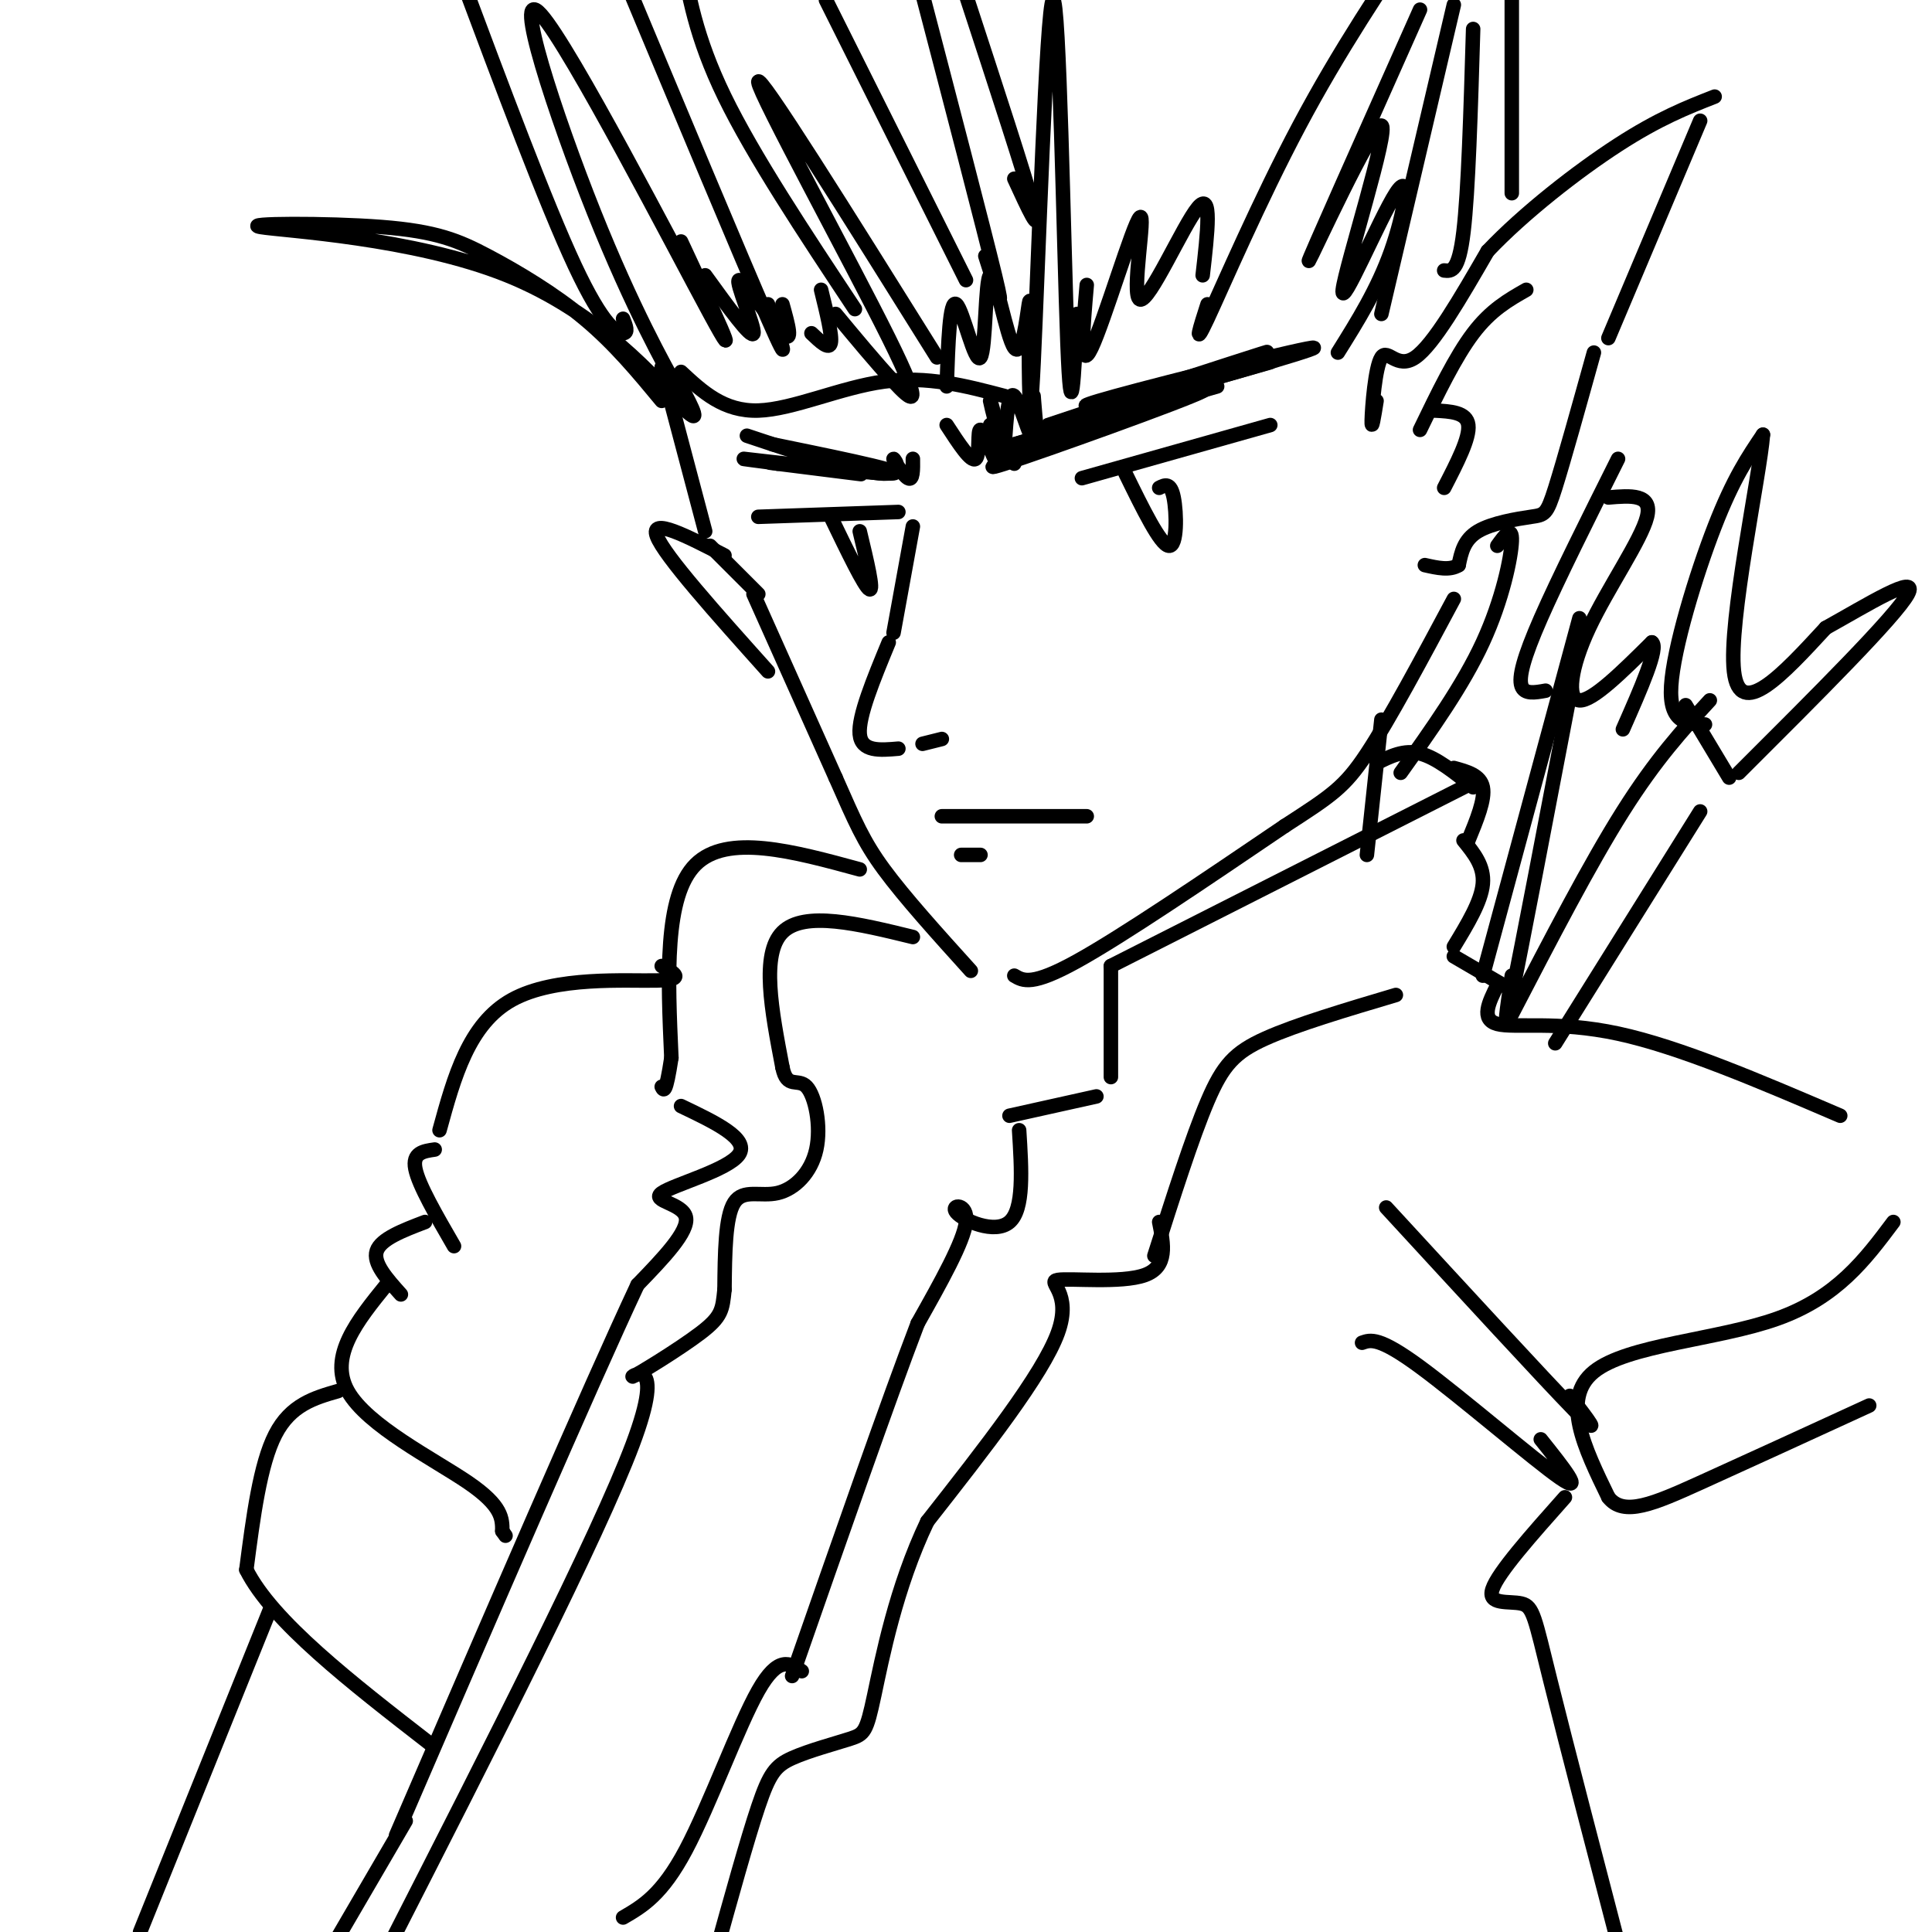 <svg viewBox='0 0 400 400' version='1.1' xmlns='http://www.w3.org/2000/svg' xmlns:xlink='http://www.w3.org/1999/xlink'><g fill='none' stroke='rgb(0,0,0)' stroke-width='3' stroke-linecap='round' stroke-linejoin='round'><path d='M137,76c0.000,0.000 9.000,34.000 9,34'/><path d='M147,113c0.000,0.000 10.000,10.000 10,10'/><path d='M156,123c0.000,0.000 17.000,38.000 17,38'/><path d='M173,161c4.067,9.200 5.733,13.200 10,19c4.267,5.800 11.133,13.400 18,21'/><path d='M210,202c1.833,1.083 3.667,2.167 13,-3c9.333,-5.167 26.167,-16.583 43,-28'/><path d='M266,171c9.667,-6.267 12.333,-7.933 17,-15c4.667,-7.067 11.333,-19.533 18,-32'/><path d='M216,89c-0.281,2.761 -0.561,5.522 -1,3c-0.439,-2.522 -1.035,-10.325 -1,-10c0.035,0.325 0.702,8.780 0,9c-0.702,0.220 -2.772,-7.794 -4,-9c-1.228,-1.206 -1.614,4.397 -2,10'/><path d='M208,92c-1.067,-0.756 -2.733,-7.644 -3,-9c-0.267,-1.356 0.867,2.822 2,7'/><path d='M217,88c21.083,-7.000 42.167,-14.000 45,-15c2.833,-1.000 -12.583,4.000 -28,9'/><path d='M234,82c-8.108,2.180 -14.380,3.131 -3,0c11.380,-3.131 40.410,-10.343 41,-10c0.590,0.343 -27.260,8.241 -37,11c-9.740,2.759 -1.370,0.380 7,-2'/><path d='M242,81c4.667,-1.333 12.833,-3.667 21,-6'/><path d='M224,99c0.000,0.000 39.000,-11.000 39,-11'/><path d='M233,98c3.622,7.400 7.244,14.800 9,15c1.756,0.200 1.644,-6.800 1,-10c-0.644,-3.200 -1.822,-2.600 -3,-2'/><path d='M186,106c0.000,0.000 -29.000,1.000 -29,1'/><path d='M172,107c3.500,7.250 7.000,14.500 8,15c1.000,0.500 -0.500,-5.750 -2,-12'/><path d='M189,95c0.030,2.292 0.061,4.584 -1,4c-1.061,-0.584 -3.212,-4.043 -3,-4c0.212,0.043 2.788,3.589 -3,3c-5.788,-0.589 -19.939,-5.311 -25,-7c-5.061,-1.689 -1.030,-0.344 3,1'/><path d='M160,92c8.423,1.750 27.979,5.624 25,6c-2.979,0.376 -28.494,-2.745 -31,-3c-2.506,-0.255 17.998,2.356 23,3c5.002,0.644 -5.499,-0.678 -16,-2'/><path d='M161,96c-2.667,-0.333 -1.333,-0.167 0,0'/><path d='M285,83c-0.530,3.292 -1.060,6.583 -1,4c0.060,-2.583 0.708,-11.042 2,-13c1.292,-1.958 3.226,2.583 7,0c3.774,-2.583 9.387,-12.292 15,-22'/><path d='M308,52c7.444,-7.867 18.556,-16.533 27,-22c8.444,-5.467 14.222,-7.733 20,-10'/><path d='M352,25c0.000,0.000 -19.000,45.000 -19,45'/><path d='M330,73c-3.119,11.202 -6.238,22.405 -8,28c-1.762,5.595 -2.167,5.583 -5,6c-2.833,0.417 -8.095,1.262 -11,3c-2.905,1.738 -3.452,4.369 -4,7'/><path d='M302,117c-1.833,1.167 -4.417,0.583 -7,0'/><path d='M294,89c3.667,-7.583 7.333,-15.167 11,-20c3.667,-4.833 7.333,-6.917 11,-9'/><path d='M297,85c3.333,0.167 6.667,0.333 7,3c0.333,2.667 -2.333,7.833 -5,13'/><path d='M189,109c0.000,0.000 -4.000,22.000 -4,22'/><path d='M184,133c-3.167,7.667 -6.333,15.333 -6,19c0.333,3.667 4.167,3.333 8,3'/><path d='M191,154c0.000,0.000 4.000,-1.000 4,-1'/><path d='M195,169c0.000,0.000 30.000,0.000 30,0'/><path d='M199,177c0.000,0.000 4.000,0.000 4,0'/><path d='M286,149c0.000,0.000 -3.000,28.000 -3,28'/><path d='M305,162c0.000,0.000 -75.000,38.000 -75,38'/><path d='M230,200c0.000,0.000 0.000,23.000 0,23'/><path d='M178,180c-13.750,-3.750 -27.500,-7.500 -34,-1c-6.500,6.500 -5.750,23.250 -5,40'/><path d='M139,219c-1.167,7.667 -1.583,6.833 -2,6'/><path d='M305,163c-3.833,-3.083 -7.667,-6.167 -11,-7c-3.333,-0.833 -6.167,0.583 -9,2'/><path d='M301,159c2.750,0.750 5.500,1.500 6,4c0.500,2.500 -1.250,6.750 -3,11'/><path d='M303,174c2.167,2.667 4.333,5.333 4,9c-0.333,3.667 -3.167,8.333 -6,13'/><path d='M301,198c0.000,0.000 12.000,7.000 12,7'/><path d='M310,204c-1.756,3.533 -3.511,7.067 0,8c3.511,0.933 12.289,-0.733 25,2c12.711,2.733 29.356,9.867 46,17'/><path d='M313,210c8.083,-15.583 16.167,-31.167 23,-42c6.833,-10.833 12.417,-16.917 18,-23'/><path d='M322,216c0.000,0.000 30.000,-48.000 30,-48'/><path d='M353,150c-3.733,-0.133 -7.467,-0.267 -7,-8c0.467,-7.733 5.133,-23.067 9,-33c3.867,-9.933 6.933,-14.467 10,-19'/><path d='M365,90c-0.622,8.333 -7.178,38.667 -6,49c1.178,10.333 10.089,0.667 19,-9'/><path d='M378,130c8.289,-4.600 19.511,-11.600 17,-7c-2.511,4.600 -18.756,20.800 -35,37'/><path d='M358,161c0.000,0.000 -9.000,-15.000 -9,-15'/><path d='M307,202c0.000,0.000 20.000,-74.000 20,-74'/><path d='M313,202c-1.000,6.833 -2.000,13.667 0,4c2.000,-9.667 7.000,-35.833 12,-62'/><path d='M320,143c-2.200,0.400 -4.400,0.800 -5,-1c-0.600,-1.800 0.400,-5.800 4,-14c3.600,-8.200 9.800,-20.600 16,-33'/><path d='M333,103c4.589,-0.393 9.179,-0.786 8,4c-1.179,4.786 -8.125,14.750 -12,23c-3.875,8.250 -4.679,14.786 -2,15c2.679,0.214 8.839,-5.893 15,-12'/><path d='M342,133c1.500,1.000 -2.250,9.500 -6,18'/><path d='M141,80c2.364,4.452 4.729,8.905 0,4c-4.729,-4.905 -16.551,-19.167 -36,-27c-19.449,-7.833 -46.527,-9.237 -51,-10c-4.473,-0.763 13.657,-0.885 25,0c11.343,0.885 15.900,2.777 22,6c6.100,3.223 13.743,7.778 20,13c6.257,5.222 11.129,11.111 16,17'/><path d='M159,139c-10.750,-12.000 -21.500,-24.000 -23,-28c-1.500,-4.000 6.250,0.000 14,4'/><path d='M138,77c2.148,3.584 4.297,7.167 2,3c-2.297,-4.167 -9.038,-16.086 -17,-36c-7.962,-19.914 -17.144,-47.823 -11,-41c6.144,6.823 27.612,48.378 35,62c7.388,13.622 0.694,-0.689 -6,-15'/><path d='M146,57c4.833,6.679 9.667,13.357 10,12c0.333,-1.357 -3.833,-10.750 -3,-11c0.833,-0.250 6.667,8.643 9,11c2.333,2.357 1.167,-1.821 0,-6'/><path d='M168,69c1.833,1.750 3.667,3.500 4,2c0.333,-1.500 -0.833,-6.250 -2,-11'/><path d='M173,65c4.161,5.018 8.321,10.036 12,14c3.679,3.964 6.875,6.875 -1,-9c-7.875,-15.875 -26.821,-50.536 -27,-53c-0.179,-2.464 18.411,27.268 37,57'/><path d='M196,80c0.306,-9.090 0.611,-18.180 2,-17c1.389,1.180 3.861,12.631 5,11c1.139,-1.631 0.944,-16.344 2,-17c1.056,-0.656 3.361,12.747 5,15c1.639,2.253 2.611,-6.642 3,-9c0.389,-2.358 0.194,1.821 0,6'/><path d='M213,69c0.026,7.984 0.089,24.944 1,6c0.911,-18.944 2.668,-73.793 4,-75c1.332,-1.207 2.238,51.226 3,71c0.762,19.774 1.381,6.887 2,-6'/><path d='M225,59c-0.804,9.241 -1.608,18.482 1,13c2.608,-5.482 8.627,-25.686 10,-27c1.373,-1.314 -1.900,16.262 0,17c1.900,0.738 8.971,-15.360 12,-19c3.029,-3.640 2.014,5.180 1,14'/><path d='M250,63c-1.533,4.778 -3.067,9.556 0,3c3.067,-6.556 10.733,-24.444 19,-40c8.267,-15.556 17.133,-28.778 26,-42'/><path d='M294,2c-11.749,26.359 -23.498,52.719 -23,52c0.498,-0.719 13.244,-28.516 15,-28c1.756,0.516 -7.478,29.344 -8,34c-0.522,4.656 7.667,-14.862 11,-20c3.333,-5.138 1.809,4.103 -1,12c-2.809,7.897 -6.905,14.448 -11,21'/><path d='M129,66c0.578,1.467 1.156,2.933 0,3c-1.156,0.067 -4.044,-1.267 -10,-14c-5.956,-12.733 -14.978,-36.867 -24,-61'/><path d='M286,65c0.000,0.000 15.000,-64.000 15,-64'/><path d='M299,56c1.500,0.167 3.000,0.333 4,-8c1.000,-8.333 1.500,-25.167 2,-42'/><path d='M159,63c2.667,7.583 5.333,15.167 0,3c-5.333,-12.167 -18.667,-44.083 -32,-76'/><path d='M177,64c-10.500,-15.833 -21.000,-31.667 -27,-44c-6.000,-12.333 -7.500,-21.167 -9,-30'/><path d='M200,58c0.000,0.000 -29.000,-58.000 -29,-58'/><path d='M204,53c2.167,6.833 4.333,13.667 2,4c-2.333,-9.667 -9.167,-35.833 -16,-62'/><path d='M210,37c2.833,6.167 5.667,12.333 4,6c-1.667,-6.333 -7.833,-25.167 -14,-44'/><path d='M141,77c4.422,4.111 8.844,8.222 16,8c7.156,-0.222 17.044,-4.778 26,-6c8.956,-1.222 16.978,0.889 25,3'/><path d='M227,227c0.000,0.000 -18.000,4.000 -18,4'/><path d='M211,234c0.518,8.190 1.036,16.381 -2,19c-3.036,2.619 -9.625,-0.333 -11,-2c-1.375,-1.667 2.464,-2.048 2,2c-0.464,4.048 -5.232,12.524 -10,21'/><path d='M190,274c-6.000,15.667 -16.000,44.333 -26,73'/><path d='M141,229c7.089,3.387 14.179,6.774 12,10c-2.179,3.226 -13.625,6.292 -16,8c-2.375,1.708 4.321,2.060 5,5c0.679,2.940 -4.661,8.470 -10,14'/><path d='M132,266c-10.000,21.333 -30.000,67.667 -50,114'/><path d='M137,200c2.578,1.422 5.156,2.844 -1,3c-6.156,0.156 -21.044,-0.956 -30,4c-8.956,4.956 -11.978,15.978 -15,27'/><path d='M90,238c-2.333,0.333 -4.667,0.667 -4,4c0.667,3.333 4.333,9.667 8,16'/><path d='M88,253c-4.583,1.750 -9.167,3.500 -10,6c-0.833,2.500 2.083,5.750 5,9'/><path d='M80,266c-6.000,7.400 -12.000,14.800 -8,22c4.000,7.200 18.000,14.200 25,19c7.000,4.800 7.000,7.400 7,10'/><path d='M104,317c1.167,1.667 0.583,0.833 0,0'/><path d='M70,288c-4.917,1.417 -9.833,2.833 -13,9c-3.167,6.167 -4.583,17.083 -6,28'/><path d='M51,325c5.333,10.667 21.667,23.333 38,36'/><path d='M392,253c-5.844,7.800 -11.689,15.600 -24,20c-12.311,4.400 -31.089,5.400 -38,11c-6.911,5.600 -1.956,15.800 3,26'/><path d='M333,310c3.133,4.089 9.467,1.311 19,-3c9.533,-4.311 22.267,-10.156 35,-16'/><path d='M325,289c3.667,4.750 7.333,9.500 1,3c-6.333,-6.500 -22.667,-24.250 -39,-42'/><path d='M319,298c4.644,5.822 9.289,11.644 4,8c-5.289,-3.644 -20.511,-16.756 -29,-23c-8.489,-6.244 -10.244,-5.622 -12,-5'/><path d='M324,310c-6.935,7.798 -13.869,15.595 -15,19c-1.131,3.405 3.542,2.417 6,3c2.458,0.583 2.702,2.738 6,16c3.298,13.262 9.649,37.631 16,62'/><path d='M166,346c-2.422,-1.667 -4.844,-3.333 -9,4c-4.156,7.333 -10.044,23.667 -15,33c-4.956,9.333 -8.978,11.667 -13,14'/><path d='M239,260c3.911,-12.267 7.822,-24.533 11,-32c3.178,-7.467 5.622,-10.133 12,-13c6.378,-2.867 16.689,-5.933 27,-9'/><path d='M240,253c0.929,4.631 1.857,9.262 -3,11c-4.857,1.738 -15.500,0.583 -18,1c-2.500,0.417 3.143,2.405 0,11c-3.143,8.595 -15.071,23.798 -27,39'/><path d='M192,315c-6.538,13.690 -9.382,28.414 -11,36c-1.618,7.586 -2.011,8.033 -5,9c-2.989,0.967 -8.574,2.453 -12,4c-3.426,1.547 -4.693,3.156 -7,10c-2.307,6.844 -5.653,18.922 -9,31'/><path d='M189,194c-11.250,-2.750 -22.500,-5.500 -27,-1c-4.500,4.500 -2.250,16.250 0,28'/><path d='M162,221c0.918,4.602 3.213,2.106 5,4c1.787,1.894 3.067,8.178 2,13c-1.067,4.822 -4.479,8.183 -8,9c-3.521,0.817 -7.149,-0.909 -9,2c-1.851,2.909 -1.926,10.455 -2,18'/><path d='M150,267c-0.431,4.166 -0.507,5.581 -5,9c-4.493,3.419 -13.402,8.844 -14,9c-0.598,0.156 7.115,-4.955 0,14c-7.115,18.955 -29.057,61.978 -51,105'/><path d='M84,377c0.000,0.000 -14.000,24.000 -14,24'/><path d='M56,333c0.000,0.000 -27.000,67.000 -27,67'/><path d='M226,88c-13.022,5.289 -26.044,10.578 -18,8c8.044,-2.578 37.156,-13.022 41,-15c3.844,-1.978 -17.578,4.511 -39,11'/><path d='M210,92c0.500,-0.167 21.250,-6.083 42,-12'/><path d='M210,96c-2.319,-4.415 -4.638,-8.829 -5,-8c-0.362,0.829 1.233,6.903 1,7c-0.233,0.097 -2.293,-5.781 -3,-6c-0.707,-0.219 -0.059,5.223 -1,6c-0.941,0.777 -3.470,-3.112 -6,-7'/><path d='M313,40c0.000,0.000 0.000,-43.000 0,-43'/><path d='M310,113c1.556,-2.156 3.111,-4.311 3,-1c-0.111,3.311 -1.889,12.089 -6,21c-4.111,8.911 -10.556,17.956 -17,27'/></g>
</svg>